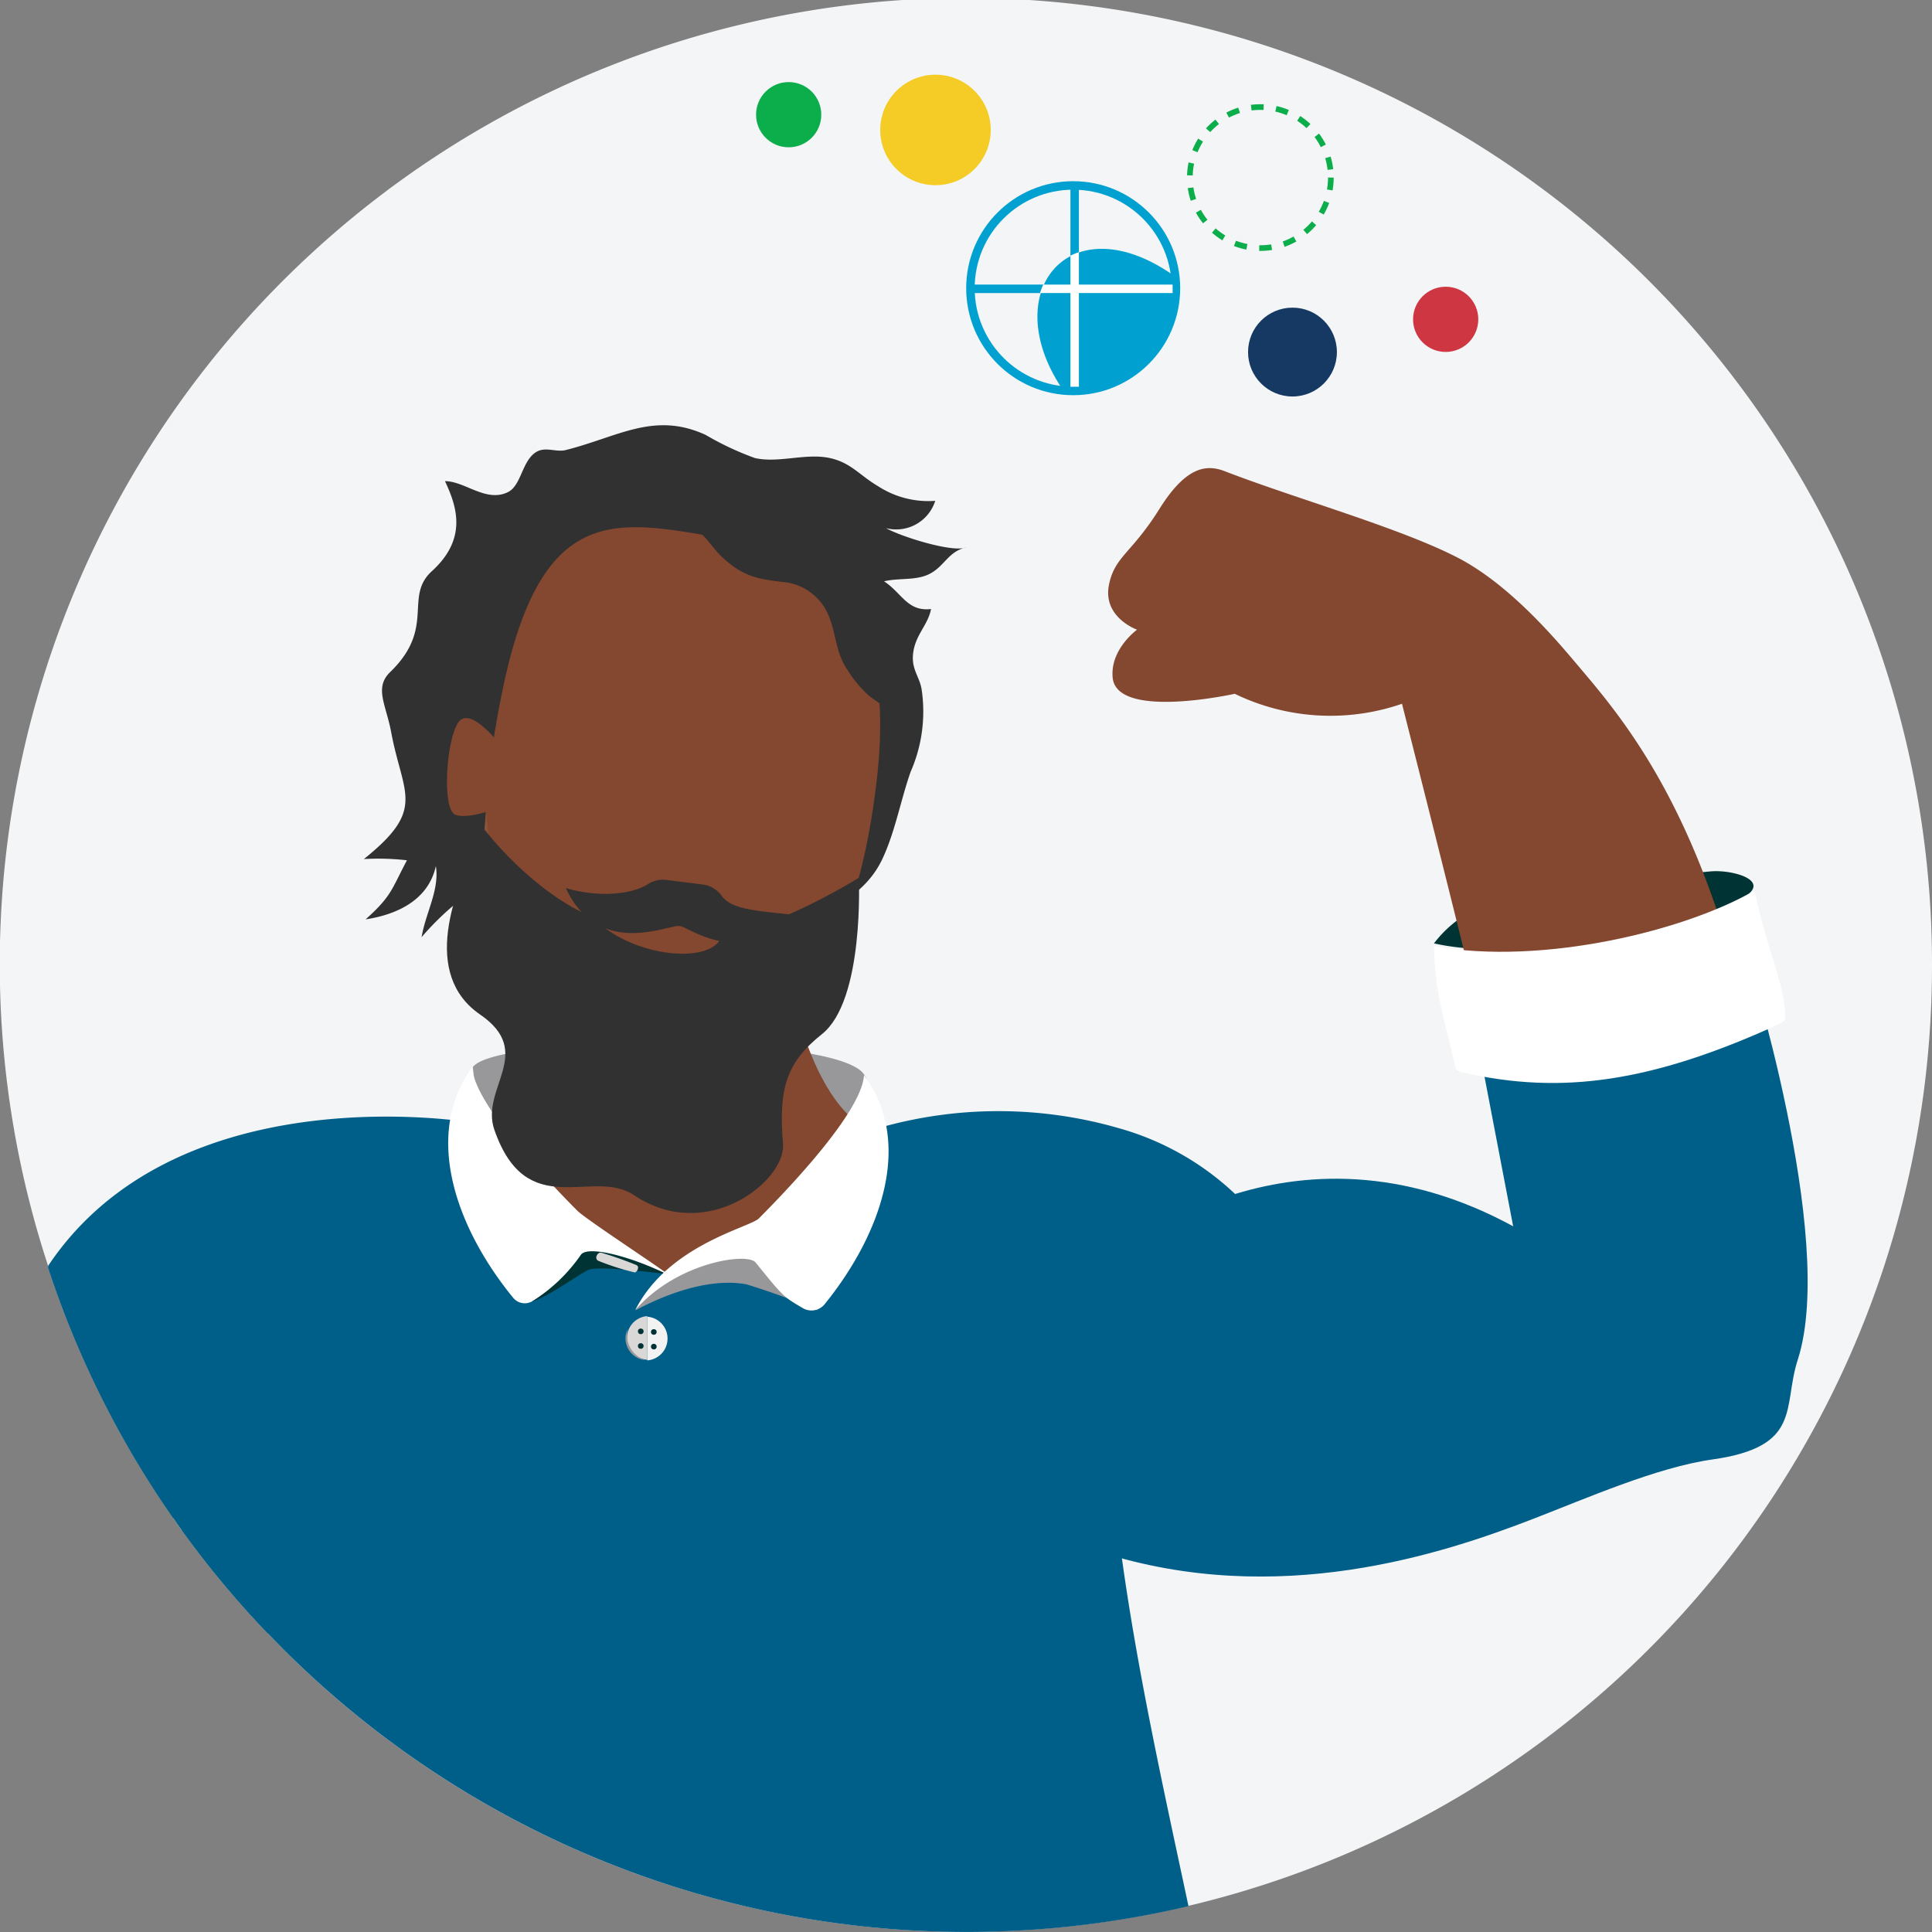 <svg xmlns="http://www.w3.org/2000/svg" viewBox="0 0 157 157"><rect x="0" y="0" width="157" height="157" fill="#808080" stroke="none"/><defs><clipPath id="clip-path"><path d="M95.78 22.68a9.59 9.59 0 0 1-9.29 9.17c-5.83-8.18.59-15.69 9.29-9.17z" class="cls-1"/></clipPath><style>.cls-1,.cls-10,.cls-7{fill:none}.cls-7{stroke:#00a1d1}.cls-10,.cls-7{stroke-miterlimit:10;stroke-width:.69px}.cls-10{stroke:#fff}.cls-12{fill:#323131}.cls-13{fill:#98989a}.cls-14{fill:#84472f}.cls-15{fill:#8b5438}.cls-16{fill:#005f89}.cls-17{fill:#033}.cls-18{fill:#fff}.cls-19{fill:#d9d8d6}</style></defs><g id="Layer_2" data-name="Layer 2"><g id="Layer_1-2" data-name="Layer 1"><path fill="#f3f5f6" d="M157 78.5A78.5 78.5 0 0 1 23 134q-.61-.62-1.23-1.26a77.93 77.93 0 0 1-7-8.4c-.24-.32-.47-.65-.7-1A78 78 0 0 1 3.91 103a.65.65 0 0 1 0-.13A78.51 78.51 0 1 1 157 78.5z"/><circle id="Ellipse_2767" cx="76.02" cy="10.56" r="4.49" fill="#f4cc25" data-name="Ellipse 2767"/><circle id="Ellipse_2772" cx="117.48" cy="25.95" r="2.65" fill="#ce3741" data-name="Ellipse 2772"/><circle id="Ellipse_2775" cx="64.09" cy="9.32" r="2.65" fill="#0cad4b" data-name="Ellipse 2775"/><circle id="Ellipse_2776" cx="105.03" cy="28.61" r="3.61" fill="#163963" data-name="Ellipse 2776"/><circle id="Ellipse_2777" cx="87.21" cy="23.42" r="8.35" class="cls-7" data-name="Ellipse 2777"/><path id="Path_4931" fill="#00a1d1" d="M95.78 22.68a9.52 9.52 0 0 1-9.29 9.17c-5.7-8.15.58-15.66 9.29-9.17z" data-name="Path 4931"/><path id="Line_309" d="M78.9 23.47h16.86" class="cls-7" data-name="Line 309"/><path id="Line_310" d="M87.33 15.05V31.9" class="cls-7" data-name="Line 310"/><g clip-path="url(#clip-path)"><g id="Group_4301" data-name="Group 4301"><path id="Line_311" d="M79.37 23.47h15.92" class="cls-10" data-name="Line 311"/><path id="Line_312" d="M87.33 15.05v16.38" class="cls-10" data-name="Line 312"/></g></g><circle id="Ellipse_2780" cx="102.42" cy="14.43" r="5.73" fill="none" stroke="#0cad4b" stroke-dasharray="1.01 1.01" stroke-miterlimit="10" stroke-width=".46" data-name="Ellipse 2780"/><path d="M35.1 46.41c2.93-2.67 2-5.3 1.06-7.31 1.62 0 3.33 1.75 5.1.9 1.11-.53 1.14-2.53 2.3-3.26.74-.46 1.56 0 2.34-.15 4.32-1.07 7.23-3.18 11.44-1.25a24.14 24.14 0 0 0 4 1.88c1.92.44 4.15-.42 6.08 0 1.73.37 2.42 1.4 3.92 2.28A7.5 7.5 0 0 0 76 40.7a3.33 3.33 0 0 1-4 2.22c1.16.66 5.35 2 6.51 1.57-1.48.32-1.77 1.59-3.06 2.19-1.09.51-2.43.27-3.61.56 1.44.93 1.89 2.48 3.82 2.25-.26 1.36-1.34 2.13-1.47 3.74-.1 1.21.56 1.8.71 2.83a12.18 12.18 0 0 1-.9 6.66c-.81 2.3-1.25 4.85-2.29 7.07-1.34 2.84-3.77 3.7-6.34 5.77S60.85 81.29 58 80.1c-2-.82-3.71-3.79-5.86-4.52a13.85 13.85 0 0 0-4.53-.35c-.84 0-2.64.33-3.43 0-1.33-.63-1.63-3.1-3.39-3.44-2.06-.39-5.38 3-6.53 4.37.31-1.94 1.47-3.84 1.16-5.78-.6 2.71-3.07 3.93-5.71 4.33 2.15-1.92 2.12-2.48 3.36-4.8a20.36 20.36 0 0 0-3.5-.1c5.11-4.09 3.16-5.21 2.21-10.35-.42-2.23-1.39-3.58-.06-4.86 3.71-3.6 1.07-6.09 3.38-8.19z" class="cls-12"/><path d="M38.42 86.72c1.83-2.65 29.78-2.82 31.83.64s.72 5.61.55 8-30.92 3.47-30.92 3.47z" class="cls-13"/><path d="M63.87 78.14s1.86 13.6 8.64 14.28c8.83.88 8 .3 6.24 3.27-2 3.35-17 15.56-34.51 9.83C30.54 101 23.63 93.47 28.58 93c4.58-.48 10 .18 12.67-2.81S45.16 78 45.16 78z" class="cls-14"/><path d="m45 79.4 18 1.37S54 94 39.79 91.31c0 0 3.14-.56 5.21-11.91z" class="cls-15"/><path d="M90.81 123.62v.31c.11.9.23 1.8.36 2.71 1.29 9.3 3.36 18.65 5.41 28.26A78.59 78.59 0 0 1 23 134q-.61-.62-1.23-1.26a77.93 77.93 0 0 1-7-8.4c-.07-.36-.15-.73-.22-1.1-.16 0-.32.09-.48.12A78 78 0 0 1 3.91 103a.65.65 0 0 1 0-.13C12.67 89.75 30.69 90.39 36.61 91c1.22.13 1.93.25 1.93.25a4.23 4.23 0 0 0-.24.68A6.63 6.63 0 0 0 39.78 98a6.32 6.32 0 0 0 .75.81 13.83 13.83 0 0 0 5.28 3.19c.36.12.74.24 1.13.35a23.32 23.32 0 0 0 2.94.63c.62.1 1.26.18 1.93.23s1.18.09 1.8.1a1.51 1.51 0 0 0 .3 0h2.19a32.84 32.84 0 0 0 5.44-.57q.68-.13 1.29-.3c8.87-2.28 8.9-8.36 8.69-10.2 0-.34-.08-.53-.08-.53l.56-.21a35.24 35.24 0 0 1 18.85.16 22.64 22.64 0 0 1 9.49 5.34c.36.35.7.7 1 1.06a21.38 21.38 0 0 1 5.25 12.85 14 14 0 0 1-11.48 12.6 13.62 13.62 0 0 1-4.32.09z" class="cls-16"/><path d="M57.61 43.54c3.68.62 16 .38 13.61 20.09C68.61 85.52 58.66 85 52 84c-12.71-1.85-14.3-12.14-11.26-27.45s8.85-14.37 16.87-13.01z" class="cls-14"/><path d="M39.51 66S37.38 79.16 48 83c0 0-7.56-4.39-8.49-17z" class="cls-15"/><path d="M40.74 60.65s-2.49-3.36-3.49-1.95-1.35 7.09-.25 7.51 3.74-.64 3.74-.64z" class="cls-14"/><path d="M43.21 105.77c1.54-.46 4.14-2.47 4.73-2.62 1.09-.29 6.32.4 6.32.4l-7.26-3.3z" class="cls-17"/><path d="M51.66 106.47c5.34-2.83 8.4-2.2 9-2.1a59.27 59.27 0 0 1 5.81 2.12l-5.32-5.95s-6.89 1.72-9.49 5.93z" class="cls-13"/><path d="M41.7 105.46a1.22 1.22 0 0 0 1.51.31 13.46 13.46 0 0 0 4-3.81c.56-.76 4 .12 7 1.59.9.43-6.56-4.42-7.3-5.17-2.81-2.83-8.41-8.8-8.54-11.66-3.97 5.47-1.37 12.99 3.33 18.74z" class="cls-18"/><path d="M67 106a1.38 1.38 0 0 1-1.78.29c-1.57-.92-1.57-.92-3.82-3.7-.68-.84-6.44 0-9.78 3.88 2.67-5.31 9.3-6.71 10.05-7.46 2.81-2.82 8.4-8.79 8.54-11.65 4.03 5.43 1.45 12.89-3.21 18.64z" class="cls-18"/><path d="M52.6 110.5a1.78 1.78 0 0 1 0-3.55z" class="cls-19"/><path fill="#f2f2f2" d="M52.6 107a1.78 1.78 0 0 1 0 3.55z"/><circle cx="53.13" cy="108.24" r=".23" class="cls-17"/><circle cx="53.13" cy="109.43" r=".23" class="cls-17"/><circle cx="52.07" cy="108.19" r=".23" class="cls-17"/><circle cx="52.07" cy="109.38" r=".23" class="cls-17"/><path d="M51 108a1.78 1.78 0 0 0 1.44 2.53A2.16 2.16 0 0 1 51 108z" class="cls-13"/><path d="M48.87 101.8a29.78 29.78 0 0 1 2.84 1c.33.15 0 .64-.14.6a20.88 20.88 0 0 1-2.92-.93c-.41-.16-.09-.77.22-.67z" class="cls-19"/><path d="m29.29 111.26-.28.8-7.24 20.68a77.93 77.93 0 0 1-7-8.4c-.24-.32-.47-.65-.7-1A78 78 0 0 1 3.91 103a17.44 17.44 0 0 1 19.36-7c7.37 2.31 8.31 7.9 6.02 15.26z" class="cls-16"/><path d="M116.53 76.66c7.44 1.69 21.13-1.19 25.23-3.77 2.1-1.32-.8-2.18-2.58-2.09s-17.71 2.39-19.51 3.2a9.54 9.54 0 0 0-3.14 2.66z" class="cls-17"/><path d="M92.4 51.17s-2.82-1-2.28-3.66c.48-2.32 1.82-2.51 4.11-6.17s4-3.58 5.42-3c5.84 2.24 14.21 4.59 18.85 7 4.17 2.17 7.88 6.56 9.49 8.46 4.68 5.55 14.4 16.22 17.11 50l-21.54 1.5a168.83 168.83 0 0 0-3.79-24.75c-1.38-5.77-5.84-23.36-5.84-23.36a17.81 17.81 0 0 1-13.59-.81s-9.57 2.13-9.92-1.3c-.23-2.31 1.98-3.91 1.98-3.91z" class="cls-14"/><path d="M90.88 102s14.46-12.75 33.19-1.72c24.22 14.25-28.75 24.24-28.75 24.24z" class="cls-16"/><path d="M141.82 77.17s7.49 23.37 4.27 33.33c-1.24 3.83.41 7.06-6.93 8.1-4.5.63-10.3 3.18-14.55 4.82-7.32 2.83-20.74 7.33-35.21 2.7l-7.13-14L96.86 97.6l26.25 2.81-3.69-19.26z" class="cls-16"/><path d="M142.59 72.36c-5.57 3.25-17.23 6.13-26.06 4.53.09 4.06.89 6 1.74 9.85 0 .22.32.35.69.43 7.93 1.8 15.23.78 25.49-3.89.38-.17.65-.37.64-.61-.04-2.67-1.65-5.95-2.5-10.31z" class="cls-18"/><path d="M39.4 67.44c-2.79 5.16-5.07 11.78-.39 15 4.52 3.1 0 6 1.16 9.36 2.63 7.6 8 3.06 11.35 5.32 5.95 4 12.37-1.21 12.11-4.16-.38-4.51.29-6.64 3.16-8.92 3.47-2.75 3-12.71 3-12.71s-6.87 4.29-11.09 4.54c-.45 2.63-7.41 2-10.47-1.3-5.05-2.11-8.83-7.13-8.83-7.13z" class="cls-12"/><path d="m54.12 71.5 3 .38a2.24 2.24 0 0 1 1.51.89C59.48 74 61.7 74 65 74.41c-4.45 3.91-8.16 1.52-9.48.93a1 1 0 0 0-.54-.08c-1.49.22-6.51 2.26-9-3.09 2.84.82 5.44.47 6.69-.33a2.24 2.24 0 0 1 1.45-.34zM55 42.26c.13.61 1.43.7 1.94 1.09s1.09 1.31 1.7 1.88c1.63 1.53 2.74 1.8 4.91 2.06a4.41 4.41 0 0 1 3.74 2.63c.69 1.57.58 3.08 1.58 4.52a9.42 9.42 0 0 0 1.89 2.22 11.7 11.7 0 0 1 2.17 1.82 17.05 17.05 0 0 0-.12-6.82c-.5-1.68-1.95-3.39-3-4.81-2-2.79-4.83-3.83-8.12-4.58a22.36 22.36 0 0 0-4-.52 5 5 0 0 0-2.69.51z" class="cls-12"/><path d="M157 78.5A78.5 78.5 0 0 1 23 134q-.61-.62-1.23-1.26a77.93 77.93 0 0 1-7-8.4c-.24-.32-.47-.65-.7-1A78 78 0 0 1 3.91 103a.65.65 0 0 1 0-.13A78.51 78.51 0 1 1 157 78.5z" class="cls-1"/></g></g></svg>